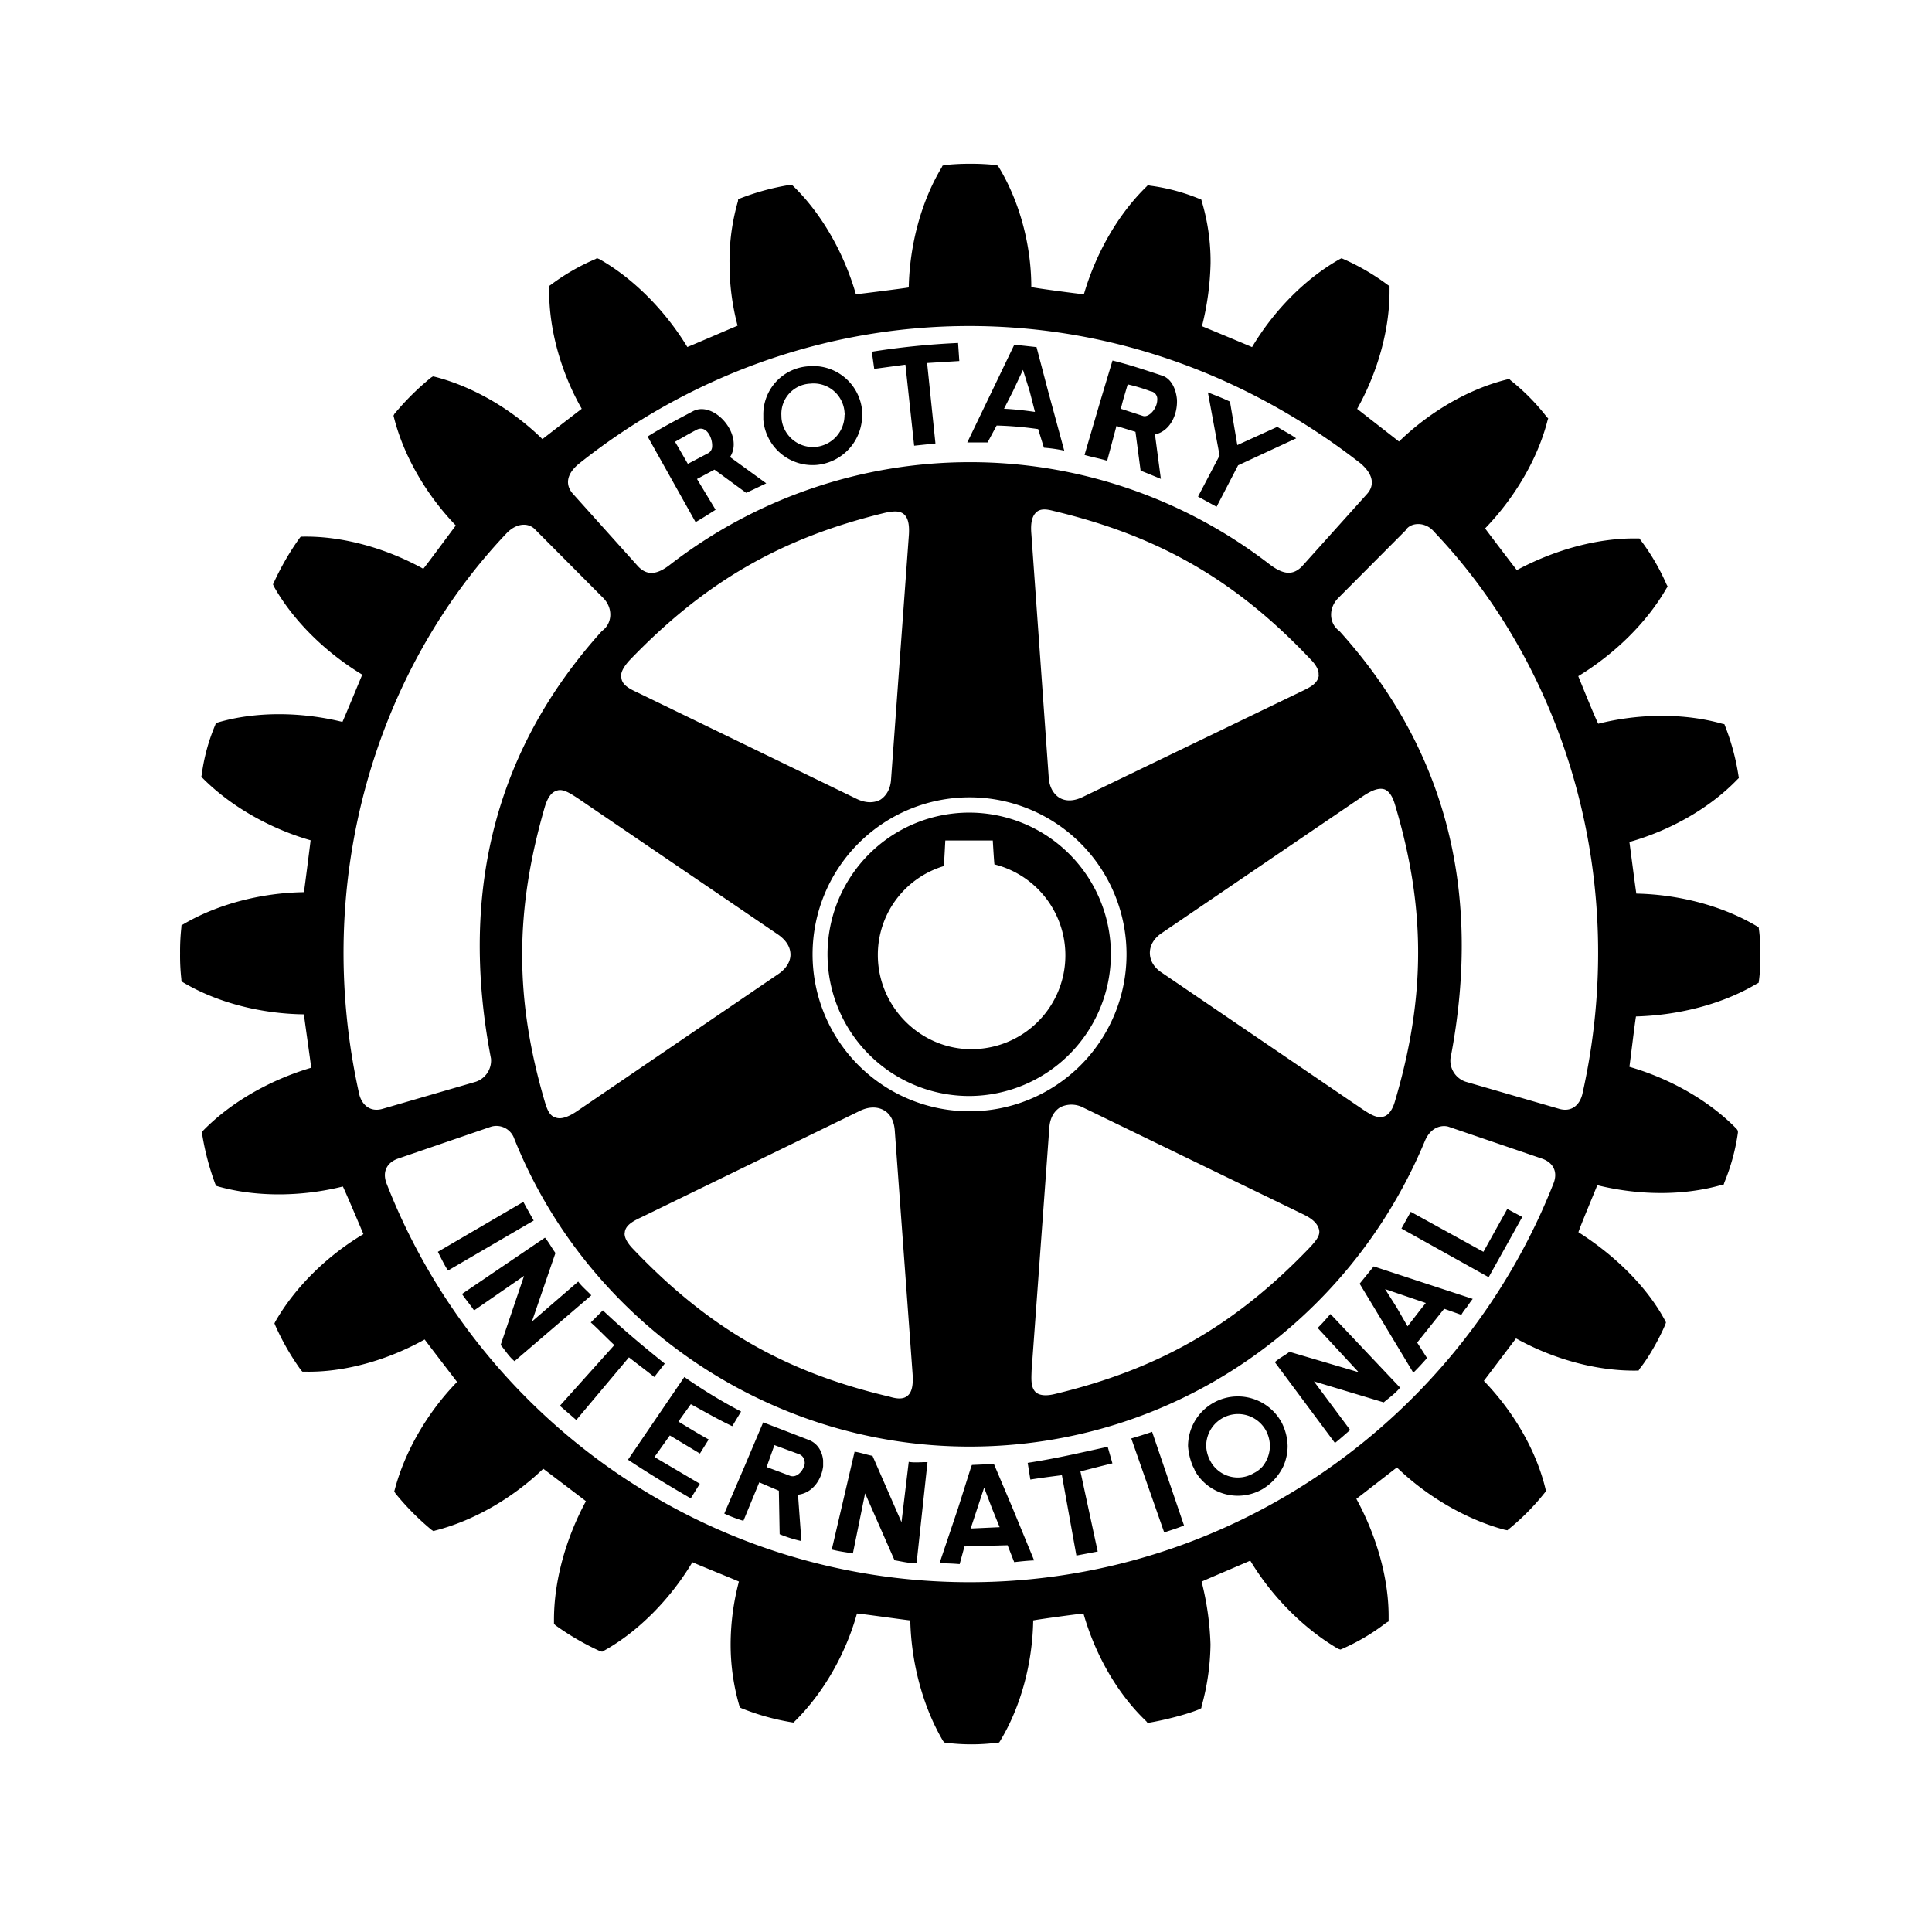 <svg viewBox="0 0 800 800" xmlns="http://www.w3.org/2000/svg"><path d="m728.8 401v-11.1c-.1-1.83-.25-3.54-.47-5.09l-.11-.84-.88-.52c-13.91-8.25-31.82-13.05-49.77-13.43-.4-2.37-2.53-19-2.87-21.37 17.06-4.82 33.29-14.06 44.68-25.87l.64-.63-.13-.79a96.55 96.55 0 0 0 -5.52-20.61l-.35-.89-.92-.18c-15.52-4.39-34.26-4.3-51.3 0-1.18-2.14-7.35-17.39-8.28-19.69 15.2-9.28 28.44-22.29 36.5-36.34l.53-.77-.53-1a89.38 89.38 0 0 0 -10.65-18.2l-.53-.72h-.75c-16.22-.3-34.12 4.58-50 13.1-1.57-1.94-11.72-15.31-13.14-17.26 12.21-12.64 21.8-28.78 25.85-44.7l.28-.82-.67-.7a88.49 88.49 0 0 0 -14.92-15.1l-.7-.74-.71.38c-15.91 3.92-32.07 13.36-44.78 25.71-2-1.56-15.52-12.1-17.33-13.52 8.42-15 13.41-32.57 13.41-48.66v-2.2l-.72-.45a93.46 93.46 0 0 0 -18.29-10.69l-.86-.38-.82.41c-14.16 8-27.19 21.2-36.24 36.39-2.28-1-18.61-7.79-20.74-8.66a115.89 115.89 0 0 0 3.56-26.1 86.87 86.87 0 0 0 -3.56-25.32l-.27-1-.69-.27a81.25 81.25 0 0 0 -20.63-5.51l-.78-.24-.53.57c-11.75 11.4-21 27.53-26 44.67-2.4-.24-19.19-2.41-21.77-3 0-17.49-4.91-35.52-13.39-49.53l-.49-.74-.8-.24a90.37 90.37 0 0 0 -10.16-.54h-.71a94.62 94.62 0 0 0 -10.32.54l-.88.24-.36.74c-8.44 14-13.26 32-13.64 49.69-2.3.41-19.49 2.58-21.89 2.82-4.91-17.14-14.21-33.39-25.88-44.74l-.72-.63-1 .13a101.46 101.46 0 0 0 -20.28 5.53l-.84.22-.12 1a88.94 88.94 0 0 0 -3.48 25.57 100.38 100.38 0 0 0 3.34 25.93c-2.24.89-18.6 8-20.81 8.83-9.22-15.19-22.41-28.46-36.42-36.39l-1-.41-.61.38a89.1 89.1 0 0 0 -18.39 10.58l-.79.56v2.36c0 15.7 4.83 33.35 13.48 48.5-1.86 1.42-14.44 11.11-16.27 12.57-12.47-12.24-28.61-21.75-44.61-25.84l-.72-.14-.77.47a109.21 109.21 0 0 0 -15.23 15.11l-.34.7.18.68c4 15.91 13.33 32 25.62 44.77-1.44 1.9-12 16.2-13.46 17.93-15.5-8.58-33.45-13.56-49.74-13.32h-1l-.57.72a111.07 111.07 0 0 0 -10.53 18.21l-.4.84.4.91c8 14.15 21.33 27.27 36.56 36.48-.95 2.28-7.24 17.47-8.2 19.57-17.26-4.23-36-4.36-51.56.22l-.84.24-.26.78a79.47 79.47 0 0 0 -5.59 20.51l-.17.9.48.57c11.53 11.61 27.76 20.92 44.76 25.8-.27 2.27-2.4 19.11-2.77 21.48-17.95.27-36 5.06-50 13.33l-.71.39-.06 1a89.44 89.44 0 0 0 -.51 10.6 85.63 85.63 0 0 0 .51 10.58l.06 1 .71.46c14 8.34 32.08 13 50 13.22.25 2.39 2.77 19.72 3 22.12-17.2 5.1-33.28 14.32-44.71 26l-.56.73.17 1a108.78 108.78 0 0 0 5.42 20.49l.46.71.76.24c15.72 4.41 34.4 4.28 51.58 0 1.09 2.15 7.53 17.39 8.51 19.72-15.11 8.98-28.35 22.05-36.48 36.24l-.36.74.36.85a103.24 103.24 0 0 0 10.68 18.57l.56.55h.86c16.09.41 34.22-4.62 49.74-13.32 1.49 2.05 12 15.69 13.42 17.59-12.21 12.55-21.61 28.69-25.78 44.51l-.23.83.53.85a108.4 108.4 0 0 0 14.84 15l.86.56.81-.25c15.68-4 31.91-13.28 44.66-25.57 1.91 1.44 15.83 12 17.67 13.44-8.36 15.43-13.23 33.07-13.23 49.09v1.68l.6.6a109.44 109.44 0 0 0 18.46 10.73l.89.23.75-.41c14.06-7.82 27.38-21.22 36.61-36.65 2.15 1 17.07 7 19.27 8a102.42 102.42 0 0 0 -3.43 25.77 90.81 90.81 0 0 0 3.61 25.68l.28.72.68.33a97.86 97.86 0 0 0 20.45 5.74l1 .15.62-.6c11.68-11.54 21-27.69 25.67-44.55 2.4.16 19.64 2.62 22.08 2.86.39 17.79 5.3 35.83 13.5 49.81l.55.73.76.12a84.62 84.62 0 0 0 21 0l1-.12.46-.73c8.46-14 13.34-32 13.63-49.81 2.31-.48 18.67-2.7 20.81-2.86 4.83 17 14 33.2 26 44.61l.53.67 1-.13c6.22-1.09 15.14-3.3 20.42-5.5l.85-.46.12-.79a99.61 99.61 0 0 0 3.68-25.61 120.23 120.23 0 0 0 -3.68-26c2.15-1 18-7.71 20.15-8.68 9.13 15.17 22.48 28.4 36.41 36.52l.94.3.57-.23a86 86 0 0 0 18.37-10.88l1-.54v-2.2c0-15.83-5.05-33.34-13.36-48.56 1.92-1.44 14.91-11.58 16.79-13 12.72 12.29 29.08 21.66 44.56 25.79l1.18.23.57-.49a97.25 97.25 0 0 0 15-15.19l.46-.58-.24-.83c-3.8-15.91-13.18-32-25.53-44.78 1.42-1.86 11.89-15.7 13.32-17.58 15.69 8.74 33.65 13.52 49.74 13.33h1l.42-.73c3.94-4.83 8.34-12.87 10.68-18.43l.25-.81-.39-.78c-7.49-14-20.81-27-35.86-36.56.64-2.21 7-17.34 7.81-19.47 17.19 4.25 35.76 4.42 51.52-.12l.82-.13.28-.88a85.18 85.18 0 0 0 5.61-20.63v-.75l-.46-.72c-11.36-11.75-27.66-20.93-44.47-25.78.34-2.29 2.29-18.58 2.72-20.86 18-.5 36-5.21 49.92-13.49l.88-.45.11-.83c.22-1.52.37-3.28.47-5.12zm-155.26 132.79 4.85 7.68 4.45 7.74 6-7.74 1.56-1.93zm-240.42 71.14a3.45 3.45 0 0 0 -2.12-2.73l-10.33-3.81-2.33 6.54-.83 2.38-.07.15 9.42 3.53c2.58 1.14 5.07-1.15 6-3.68a3.4 3.4 0 0 0 .26-2.38zm80.81 27.45-3.19-7.87-3.23-8.51-2.81 8.52-2.76 8.4zm111.91-33.58a13.77 13.77 0 0 0 -1.84-6.8 13.19 13.19 0 0 0 -24.54 6.8 14.13 14.13 0 0 0 1.92 6.53 9.89 9.89 0 0 0 1.41 2 12.92 12.92 0 0 0 16.36 2.67 12.2 12.2 0 0 0 3.6-2.71 13.72 13.72 0 0 0 3.09-8.49zm88.41-80.45-30.09-16.57-3.85 6.93 36.11 20.15 13.92-24.94-6.21-3.32zm-397.54-20.68-35.4 20.68c1.27 2.47 2.64 5.38 4.19 7.77l35.5-20.72c-1.76-3.13-2.74-4.8-4.29-7.73zm22.72 33-19.18 16.57 9.75-28.39c-1.73-2.43-2.52-4.13-4.34-6.36l-34.36 23.32c1.53 2.3 3.41 4.43 5 6.82l20.7-14.32-9.69 28.62c1.67 1.89 3.37 4.79 5.74 6.71l31.8-27.26c-1.73-1.89-3.85-3.57-5.42-5.69zm21 31.38-21.8 25.95-6.8-5.89 22.56-25.14c-3.58-3.31-6.3-6.29-9.76-9.37l5-5c8.59 8.12 16.15 14.41 25.63 22.05l-4.35 5.55c-3.43-2.78-6.99-5.39-10.46-8.13zm25.63 19.4c5.58 3 11 6.21 17.15 9.1l3.66-6.06a212.31 212.31 0 0 1 -23.5-14.3l-23.34 34.25c8.85 5.85 16.94 10.74 26 16l3.76-6.05-18.79-11.07 6.36-8.93 12.46 7.49 3.63-5.82c-4-2.2-8.17-4.74-12.54-7.42zm54.78 23.46v2.24c-.63 5.5-4.36 11.08-10.4 11.78l1.4 19.19a54.27 54.27 0 0 1 -9-2.84l-.33-18-8.11-3.47-6.57 15.93a60.08 60.08 0 0 1 -7.92-3l8.33-19.39 1-2.38 6.78-16 18.47 7.13c4.17 1.42 6.06 5.08 6.37 8.83zm35.45.4-3 25-12-27.47c-2.82-.55-4.58-1.28-7.42-1.73l-9.45 40.51c2.92.78 5.73 1.09 8.74 1.62l5.06-24.88 12.19 27.72c2.77.42 5.91 1.29 9.13 1.2l4.52-41.84c-2.39-.06-5.2.32-7.75-.11zm43 19.18 8.92 21.64c-2.92.12-5.64.42-8.25.72l-2.75-7-17.84.5-2 7.32c-2.85-.25-5.51-.34-8.34-.34l7.69-22.84 5.48-17.34.27-.55 9.09-.4.46 1.09zm39.38-25.41c-12 2.63-21.23 4.81-33.13 6.66l1.11 6.91c4.4-.7 8.42-1.22 13.06-1.81l6 33.28 8.83-1.67-7.16-33.18c4.55-1.13 8.73-2.27 13.25-3.32zm9.76-3.47 13.64 38.94c2.65-.92 5.5-1.73 8.2-2.9l-13.2-38.75c-3.63 1.23-5.3 1.73-8.6 2.73zm62-7.08a22.4 22.4 0 0 1 2.75 10.25 20.8 20.8 0 0 1 -1.78 8.37 22.24 22.24 0 0 1 -8.7 9.51 20.45 20.45 0 0 1 -27.9-7.62 10.83 10.83 0 0 0 -.86-1.89 26.11 26.11 0 0 1 -2-8.37 20.62 20.62 0 0 1 38.47-10.25zm15.14-38.7 17 18.37-28.61-8.44c-2.39 1.81-4 2.44-6.08 4.28l24.89 33.46c2.12-1.65 4.32-3.66 6.31-5.36l-15-20.14 28.89 8.7c2-1.72 4.82-3.67 6.77-6.11l-28.82-30.48c-1.53 1.7-3.31 3.89-5.3 5.74zm23.26-25.44 41 13.46c-1 1.21-1.73 2.37-2.59 3.6a16.66 16.66 0 0 0 -2.13 3l-7.11-2.51-11.18 14 4.09 6.4c-1.68 1.9-3.56 4-5.69 6.07l-16.22-26.94-6-9.92zm-153.09-355.13c4.48.21 8.63.71 12.82 1.3l-2.2-8.57-2.77-8.84-4.15 8.85zm-92.15 3.82a13.07 13.07 0 0 0 14 12 13.23 13.23 0 0 0 12.11-13.22c.25-.35 0-.75 0-1.2a12.85 12.85 0 0 0 -14.23-11.8 12.53 12.53 0 0 0 -11.92 13zm140.52-3.82 9.22 3c2.52.72 5.86-3.24 5.86-6.68a3.23 3.23 0 0 0 -2.77-3.57 71.84 71.84 0 0 0 -9.46-2.84l-1.9 6.41zm-184.6 13.67 1.14 1.93 4.17 7.22 8.65-4.55a3.26 3.26 0 0 0 1.42-2.67c.17-3.9-2.65-9.19-6.75-6.73-3.2 1.68-5.14 2.87-8.63 4.8zm36.57-9.13v-1.92a19.94 19.94 0 0 1 18.6-20.2 20.34 20.34 0 0 1 22.32 18.56v1.64a20.7 20.7 0 0 1 -18.87 20.64 20.45 20.45 0 0 1 -22.05-18.72zm92.84 9.42c-3.44 0-5 0-8.4 0l10.22-21.22 9.26-19.27 9.2 1 4.8 18.27 6.68 24.6a63.48 63.48 0 0 0 -8.42-1.21l-2.38-7.71a148.24 148.24 0 0 0 -17.19-1.48zm49.54 7.57c-3.31-1-5.75-1.37-9.38-2.4l6.7-22.83 4.89-16.27c7.05 1.75 13.76 4 20.47 6.23 3.8 1.17 5.83 5.47 6.22 10 .25 6.22-2.84 13-9.11 14.39l2.44 18.39c-2.95-1.22-5.12-2.13-8.39-3.41l-2.13-16.08-7.87-2.42zm-188-5.93-2.29-4.1c6-3.8 12.46-7.11 18.68-10.43 7.32-4 17.65 5.75 16.93 14.53a9.36 9.36 0 0 1 -1.49 4.39l15 10.89c-2.83 1.32-5 2.45-8.33 3.92l-13.12-9.59-7.23 3.87 7.7 12.74c-3 1.9-4.79 3.08-8.28 5.12zm104.45-33.86 3.62 33.56 8.82-.92-3.45-33.32 13.33-.82-.51-7.48a319.29 319.29 0 0 0 -35.72 3.63l1 7.1zm128.85 58.84 8.91-17.16 24.05-11.17c-2.53-1.82-5.27-3.09-7.8-4.76l-16.57 7.55-3.05-18c-3.46-1.65-5.54-2.37-9.14-3.82l4.84 26.15-8.92 17zm-102.29 250.32a65 65 0 1 0 -65-65 65 65 0 0 0 65 65zm0-6.33a58.67 58.67 0 1 1 58.53-58.62 58.81 58.81 0 0 1 -58.53 58.62zm162.9 5.6c2.69 1.75 5.82 3.87 8.66 2.89 1.93-.59 3.59-2.7 4.65-6.51 12.71-43.09 12.71-79.9 0-122.48-.78-2.67-2-5.43-4.26-6.43-2.26-.81-5.11.12-9.19 2.88l-83.23 56.62c-3.23 2.17-4.87 5.12-4.87 8.18s1.64 6 4.87 8.12zm-18.37-180.18c.11-1.73-1-3.9-3.36-6.27-30.94-32.73-62.71-51-106.28-61.39-2.45-.64-5.28-1.22-7.17.45s-2.51 4.58-2.12 9.1l7.19 100.86c.23 3.82 1.95 6.85 4.5 8.38 2.79 1.59 6.14 1.29 9.61-.38l90.79-43.82c2.91-1.41 6.22-2.95 6.85-6.05a2 2 0 0 0 -.01-.88zm-288.68 1.6c.38 3 3.83 4.59 6.85 6l90.67 44c3.61 1.72 7 1.72 9.69.3 2.56-1.67 4.21-4.57 4.44-8.43l7.33-100.58c.4-4.87-.29-7.72-2-9.21-1.91-1.65-4.75-1.18-7.48-.68-43.46 10.45-75.13 28.82-106.34 61.37-2.56 2.9-3.73 5.3-3.15 7.23zm-18.21 49.6c-3-1.92-6.12-4.1-8.7-3-2.1.64-3.64 2.84-4.74 6.42-12.6 43.25-12.6 79.92 0 122.6.86 2.78 1.82 5.55 4.34 6.25 2.07.86 5.13 0 9.1-2.74l83.21-56.68c3.09-2.08 5-5 5-8 0-3.22-1.88-6-5-8.22zm19.52 180.4c0 1.73 1.17 3.87 3.36 6.16 31.23 32.84 62.85 51.12 106.27 61.31 2.78.84 5.51 1.25 7.43-.26s2.52-4.48 2.19-9.22c0-.16-7.38-100.8-7.38-100.8-.31-3.82-1.76-6.73-4.43-8.27s-6.08-1.59-9.7.06l-90.57 44.09c-3.16 1.48-6.58 3.14-7.06 6.1 0 .2-.1.58-.1.83zm170.37 65.75c1.54 1.21 4.06 1.56 7.93.6 43.31-10.4 75.08-28.75 106-61.24 1.85-2.14 3.87-4.34 3.27-6.78s-2.56-4.47-6.78-6.46l-90.82-44.07a10.51 10.51 0 0 0 -9.56-.17c-2.66 1.68-4.29 4.54-4.54 8.53l-7.34 100.52c-.08 3.3-.47 7.05 1.84 9.07zm-191.7-372.06 26.88 29.94c3.76 4 7.89 3.54 13.32-.7a203 203 0 0 1 248.34 0c5.37 4 9.38 4.74 13.32.7l26.9-29.94c3-3.31 3-7.87-2.79-12.75-45.09-35.1-100.73-56.79-161.91-56.79-60.81 0-117.25 21.67-161.53 56.93-5.83 4.74-5.54 9.3-2.53 12.61zm401.42 275.3-38.72-13.22c-2-.76-7.32-.76-10.08 6.06-31.3 75.02-104.13 126.32-188.45 126.32s-158.6-52.52-188.54-127.53a7.82 7.82 0 0 0 -9.72-4.89l-38.53 13.22c-4.18 1.51-6.69 5.22-4.49 10.57 37.81 96.63 131.93 164.78 241.28 164.78s203.84-68.64 241.81-165.15c1.97-5-.41-8.65-4.56-10.16zm-480.35-20.68 38.63-11.22a9.28 9.28 0 0 0 6.31-9.59c-13.87-72 3.75-130.31 45.94-177.08 4.27-3 4.72-9.29.65-13.55l-28.09-28.24c-2.73-3.12-7.69-3.12-11.95 1.22-53.84 56.66-81 143.63-61.08 232.53 1.11 4.26 4.48 7.39 9.59 5.93zm435.57-238.85c-3.79-4.65-10.08-3.95-11.89-.71l-28 28.12c-4.1 4.26-3.7 10.51.55 13.55 42.26 46.77 59.91 105 46 177.08a9.23 9.23 0 0 0 6.36 9.59l38.7 11.22c5.16 1.46 8.45-1.67 9.55-6.08 19.97-88.75-7.3-176.01-61.27-232.77zm-191.74 214.13c-21.13 0-38.71-17.58-38.71-39a38.36 38.36 0 0 1 27.33-36.81c.16-1.75.61-10.59.61-10.59h19.66s.47 8.13.68 9.88a38.84 38.84 0 0 1 -9.57 76.51z" fill-rule="evenodd"/></svg>